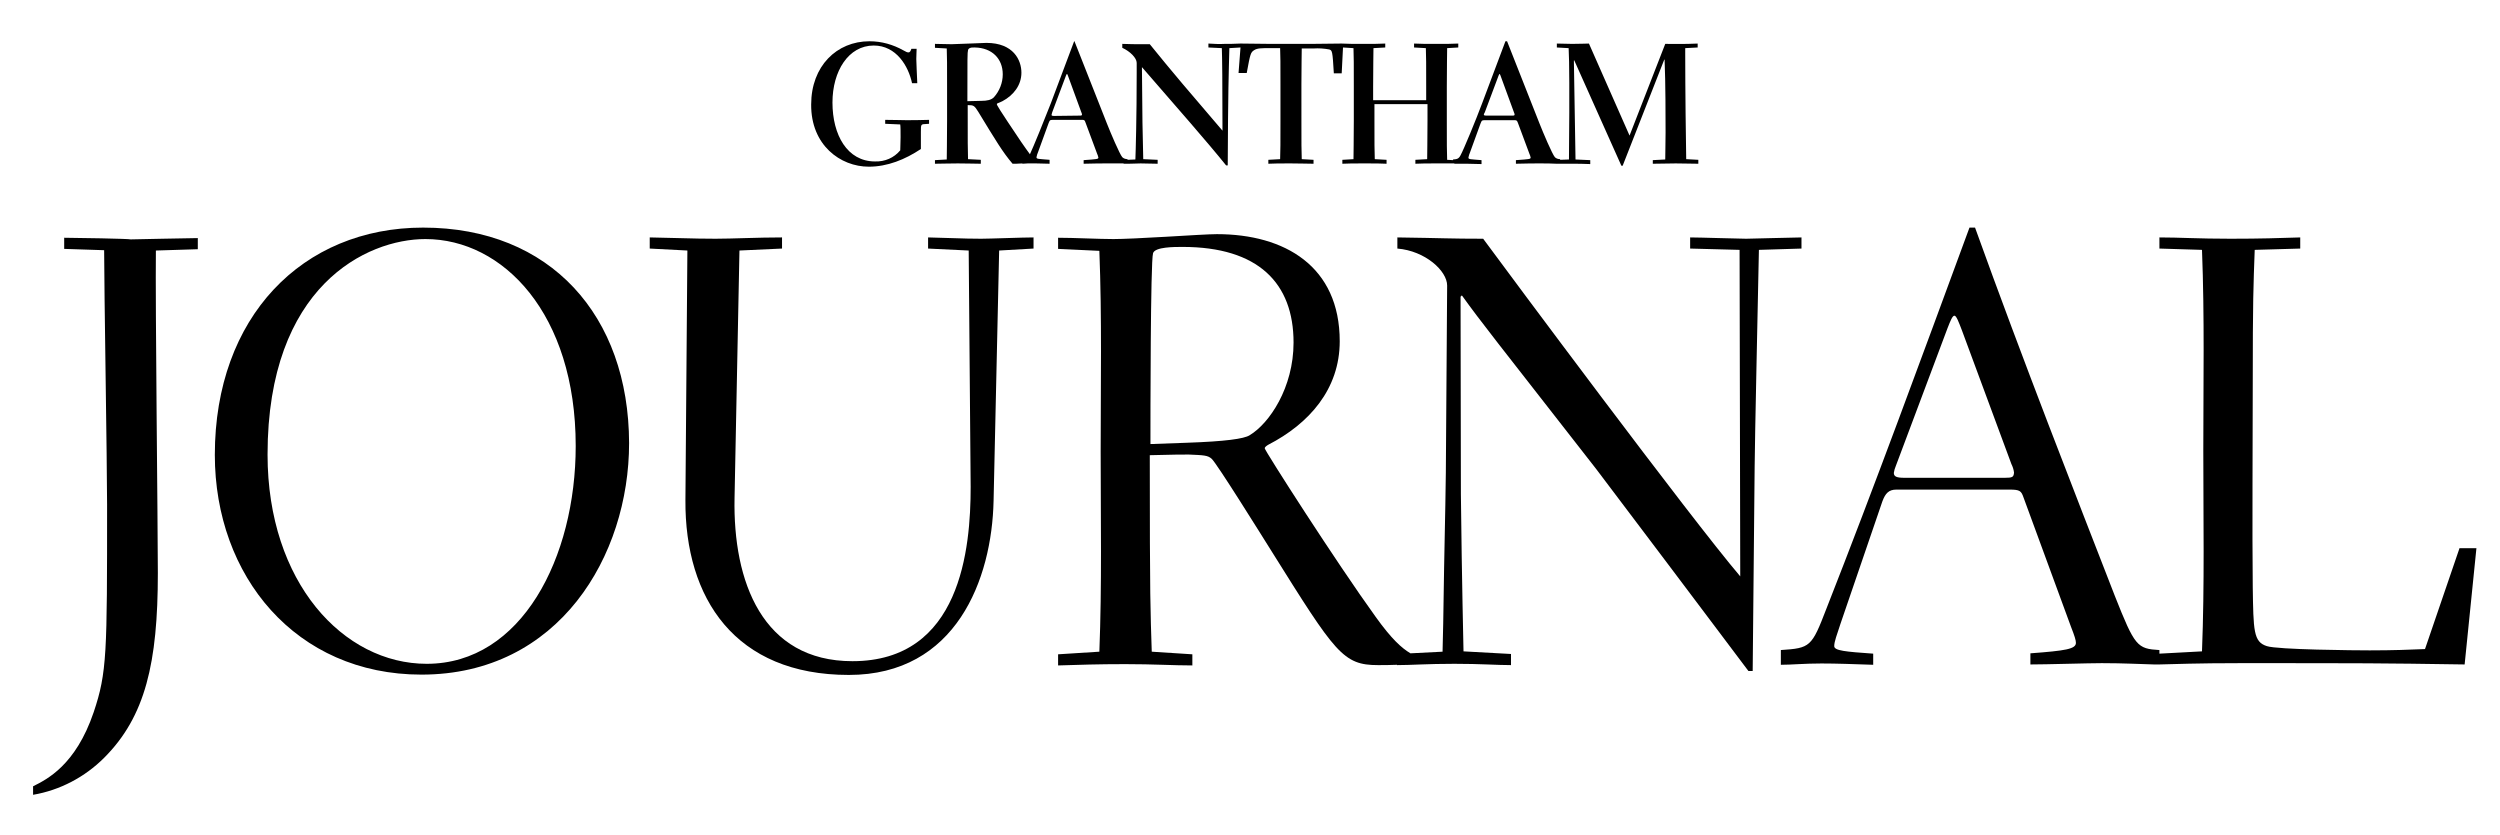 <?xml version="1.0" encoding="utf-8"?>
<!-- Generator: Adobe Illustrator 24.0.0, SVG Export Plug-In . SVG Version: 6.00 Build 0)  -->
<svg version="1.1" id="Layer_1" xmlns="http://www.w3.org/2000/svg" xmlns:xlink="http://www.w3.org/1999/xlink" x="0px" y="0px"
	 viewBox="0 0 763.4 255.1" style="enable-background:new 0 0 763.4 255.1;" xml:space="preserve">
<title>GranthamJournal</title>
<path d="M19.6,72.6V76l12.2,0.4c0,11.3,0.9,65.4,0.9,77.7c0,45.5,0,51.2-4.1,63.4c-5.5,16.2-14.3,20.5-18.5,22.6v2.6
	c8.2-1.4,15.8-5.4,21.7-11.3c12.6-12.6,16.4-29,16.4-56.4c0-13.9-0.8-82.7-0.6-98.5l12.8-0.4v-3.4c-3.2,0-19,0.4-20.5,0.4
	C39.7,72.9,22.8,72.6,19.6,72.6z"/>
<path d="M129.2,69.5c-36.9,0-63.6,27.3-63.6,69.4c0,37,24.7,67.1,63.1,67.1c42,0,63.4-36.3,63.4-70.7
	C192,96.4,168.1,69.5,129.2,69.5z M130.3,202.7c-25.4,0-48.6-24.8-48.6-63.9C81.7,87.3,112,73,129.9,73c23.7,0,45.9,22.8,45.9,63.2
	C175.8,170.2,159.3,202.7,130.3,202.7z"/>
<path d="M283.4,72.5v3.4l12.4,0.6l0.6,72.2c0,18.8-3,53.2-36.1,53.2c-27.5,0-36.5-24.3-36-49.8l1.5-75.6l13-0.6v-3.4
	c-7.3,0-15.2,0.4-20.3,0.4c-2.8,0-4.5,0-20.1-0.4v3.4l11.5,0.6l-0.6,76.2c-0.2,30.1,15.2,53.4,49.9,53.4c32.8,0,43.7-29.3,44.2-53.2
	l1.7-76.4l10.5-0.6v-3.4c-3.2,0-13.4,0.4-16,0.4C297.5,72.9,296,72.9,283.4,72.5z"/>
<path d="M550.1,72.5c-2.6,0-15.1,0.4-16.9,0.4c-2.1,0-14.3-0.4-17.1-0.4v3.4l15.1,0.4l0.2,99.7c-15.4-18.1-71-92.9-78.5-103.1
	c-10.2,0-11.9-0.2-26.2-0.4v3.4c8.5,0.7,15.2,6.8,15.2,11.3l-0.4,57.2c-0.2,15.6-0.4,18.6-0.8,45.9l-0.2,8.7l-9.8,0.5
	c-2.7-1.6-5.8-4.4-10.6-11.1c-12-16.6-33.9-50.8-33.9-51.5c0-0.4,0.6-0.8,1.1-1.1c12.4-6.4,21.8-16.9,21.8-31.6
	c0-22.9-16.8-32.7-37.5-32.7c-2.3,0-8.8,0.4-15.6,0.8c-6.6,0.4-13.4,0.7-16,0.7c-4.3,0-12.2-0.4-16.9-0.4V76l12.6,0.6
	c0.8,20.5,0.4,40.8,0.4,61.3c0,20.3,0.4,40.8-0.4,61.1l-12.6,0.8v3.4c6.6-0.2,12.1-0.4,20.5-0.4c8.7,0,14.7,0.4,20.5,0.4v-3.4
	l-12.4-0.8c-0.4-13-0.6-14.5-0.6-60c7.7-0.2,9.4-0.2,11.9-0.2c4.5,0.2,5.8,0.2,7,1.3c1.5,1.3,15.2,23.3,18.4,28.4
	c19.4,31,21.7,34.6,32.4,34.6c1.7,0,3.6,0,5.8-0.1v0.1c4.3,0,9.2-0.4,17.5-0.4c8.1,0,13,0.4,17.3,0.4v-3.4l-14.5-0.8
	c-0.4-17.7-0.8-43.8-0.8-48L446,90.6l0.4-0.4c6.2,8.6,9.8,13,41,53c36.5,48.3,40.5,53.8,46.5,61.7h1.3l0.6-62.4
	c0-5.8,1.1-55.7,1.3-66.2l13-0.4V72.5z M381.6,132.9c-1.7,1.1-7.5,1.9-19.2,2.3l-11.1,0.4c0-7.5,0-55.9,0.8-58.3
	c0.6-1.9,6.4-1.9,9-1.9c23.2,0,33.9,11.1,33.9,29.2C395,118.4,387.6,129.3,381.6,132.9z"/>
<path d="M751,167.5l-10.5,30.7c-4.9,0.2-9.6,0.4-16.9,0.4c-4.3,0-28.2-0.2-31.4-1.3c-4.1-1.3-4.1-4.7-4.3-18.1
	c-0.2-17.1,0-44.6,0-61.7c0-26.3,0.2-30.1,0.6-41.2l13.9-0.4v-3.4c-6.6,0.2-11.9,0.4-21.3,0.4c-9.8,0-15.6-0.4-21.7-0.4v3.4l13,0.4
	c0.8,20.5,0.4,41,0.4,61.3c0,20.5,0.4,41-0.4,61.3l-13,0.7v-1.1c-6.8-0.4-7.5-1.1-13.6-16.5c-11.7-30.1-28.2-72.2-42.7-112.5h-1.7
	c-14.7,39.9-29,79-43.7,116.4c-4.5,11.7-4.9,12-13.9,12.6v4.5c3.2,0,7.2-0.4,12.4-0.4c4.7,0,9.8,0.2,15.8,0.4v-3.4
	c-8.5-0.6-11.9-0.9-11.9-2.3s0.8-3.4,1.9-6.8l12.8-37.4c0.9-2.4,1.9-3.6,4.3-3.6h34.5c3.2,0,3.6,0.4,4.3,2.4l14.5,39.5
	c1.1,2.8,1.5,4.1,1.5,4.9c0,1.9-3.2,2.4-13.9,3.2v3.4c4.9,0,17.7-0.4,21.8-0.4c6.8,0,11.9,0.3,16,0.4h1.5c4.7-0.1,11.5-0.4,24.8-0.4
	c38,0,42.4,0,68.5,0.4l3.6-35.5H751V167.5z M612.2,145.9h-30.7c-2.4,0-3.2-0.4-3.2-1.5c0.1-0.7,0.3-1.4,0.6-2.1l15.8-42.1
	c0.9-2.3,1.5-3.8,2.1-3.8s1.3,1.9,2.3,4.5l15.1,40.8c0.4,0.8,0.7,1.7,0.8,2.6C614.9,145.7,614.5,145.9,612.2,145.9z"/>
<path d="M265.3,50.9c5.7,0,11.1-2.2,15.9-5.4v-5.2c0-1.3,0-1.8,0.2-2.1s0.5-0.3,2.3-0.4v-1.2c-3.2,0.1-5.1,0.1-7,0.1
	c-1.7,0-3.5-0.1-6.4-0.1v1.2l4.6,0.2c0.1,0.7,0.1,2.3,0.1,3.9c0,1.4-0.1,2.9-0.1,4c-1.9,2.3-4.7,3.5-7.7,3.4c-8.5,0-13-8.1-13-18
	c0-9.6,4.9-17.4,12.6-17.4c6.9,0,10.6,6.3,11.7,11.5h1.6c-0.1-2.5-0.3-6.4-0.3-7.4c0-1.3,0.1-2.2,0.1-3.1h-1.6
	c-0.2,0.6-0.4,1.1-0.9,1.1s-0.7-0.2-1.5-0.6c-3.2-1.8-6.7-2.8-10.4-2.8c-10,0-17.8,7.6-17.8,19.3C247.6,44.3,256.6,50.9,265.3,50.9z
	"/>
<path d="M331.5,37.5l3.5,9.4c0.2,0.4,0.3,0.8,0.4,1.2c0,0.5-0.4,0.5-4.5,0.8V50c3.7-0.1,5.4-0.1,7.1-0.1h5.1V50h1.5
	c1.3,0,2.6-0.1,3.7-0.1c1.6,0,3.5,0.1,5.2,0.1v-1.2l-4.4-0.2c-0.2-7.7-0.3-12.8-0.4-28.1c10.4,12,20,22.9,25.7,30h0.5
	c0.1-23,0.3-28.2,0.5-35.8l3.4-0.2l-0.6,7.8h2.5c1.1-6,1.2-6.3,2.3-7c0.9-0.6,2.3-0.6,4.5-0.6h3.4c0.1,3,0.1,3.8,0.1,11V37
	c0,7.4,0,8.4-0.1,11.6l-3.6,0.2V50c1.9-0.1,3.6-0.1,6.9-0.1s5.1,0.1,6.9,0.1v-1.2l-3.6-0.2c-0.1-3.1-0.1-4.2-0.1-11.6V25.8
	c0-7.2,0.1-8.1,0.1-11h3.6c1.6-0.1,3.2,0,4.8,0.3c0.9,0.3,1,0.4,1.4,7.3h2.4l0.4-7.9l3.2,0.2c0.1,3.1,0.1,4.2,0.1,11.8v10.3
	c0,7.6-0.1,8.7-0.1,11.8l-3.4,0.2V50c1.8-0.1,3.6-0.1,6.8-0.1s4.8,0,6.7,0.1v-1.2l-3.6-0.2c-0.1-3.1-0.1-4.2-0.1-11.8v-5h16.2v5
	c0,7.6-0.1,8.7-0.1,11.8l-3.6,0.2V50c1.9-0.1,3.6-0.1,6.7-0.1h5.2V50h4c1.3,0,3.1,0.1,4.3,0.1v-1.2c-3.5-0.3-4-0.2-4-0.8
	c0.1-0.6,0.3-1.1,0.5-1.6l3.2-8.8c0.4-1,0.4-1,1.7-1h8.4c0.9,0,1,0,1.3,0.8l3.5,9.4c0.2,0.4,0.3,0.8,0.4,1.2c0,0.5-0.4,0.5-4.5,0.8
	V50c3.7-0.1,5.4-0.1,7.1-0.1c1.9,0,3.7,0,5.4,0.1h5.1c1.2,0,2.8,0,5.1,0.1v-1.2l-4.5-0.2l-0.5-30.2l0.1-0.1l14.4,32.2h0.4l12.7-32.4
	h0.1c0.3,7,0.3,18.2,0.3,22.2s-0.1,5-0.1,8.3l-3.8,0.2V50c2.4,0,4.7-0.1,7-0.1s5,0.1,6.9,0.1v-1.2l-3.7-0.2
	c-0.1-4.4-0.3-22.1-0.3-32v-1.9l3.8-0.2v-1.2c-3.9,0.2-8.5,0.1-9.9,0.1l-10.9,28l-12.4-28.1c-0.5,0-3.4,0.1-5.1,0.1
	c-1.4,0-3.9-0.1-4.7-0.1v1.2l3.6,0.2c0.1,1.8,0.2,5.8,0.2,10.6v9.1c-0.1,10.8-0.1,12-0.1,14.3l-2.7,0.1v-0.2c-0.6,0-1.2-0.2-1.6-0.6
	c-0.8-0.9-3.6-7.5-4.7-10.3l-9.9-25.1h-0.5l-7.1,18.9c-1.9,5.1-5.7,14.3-6.6,15.9c-0.6,1.2-1.2,1.2-2.3,1.3v0.2l-1.8-0.1
	c-0.1-3.1-0.1-4.2-0.1-11.8V26.5c0-7.6,0.1-8.7,0.1-11.8l3.4-0.2v-1.2c-1.8,0.1-3.6,0.1-6.8,0.1s-4.8,0-6.7-0.1v1.2l3.6,0.2
	c0.1,3.1,0.1,4.2,0.1,11.8v4.1h-16.2v-4.1c0-7.6,0.1-8.7,0.1-11.8l3.6-0.2v-1.2c-1.9,0.1-3.6,0.1-6.7,0.1s-4.8,0-6.6-0.1h-0.2
	c-5.5,0.1-10.2,0.1-15.3,0.1s-9.7,0-15.2-0.1h-0.3c-1.2,0.1-3.9,0.1-4.7,0.1c-1.7,0.1-3.3,0-5-0.1v1.2l4.1,0.2
	c0.1,2.5,0.2,10.6,0.2,25.2c-9.6-11.2-15.5-18.1-22.2-26.4c-4.9,0-6.2,0-8.4-0.1v1.2c2.4,1.1,4.4,3.1,4.4,4.6v2.9
	c0,13.9-0.3,24.2-0.4,26.6l-2.4,0.1v-0.2c-0.6,0-1.2-0.2-1.6-0.6c-0.8-0.9-3.6-7.5-4.7-10.3l-9.9-25.1H328l-7.1,18.9
	c-1.9,4.9-5.4,13.5-6.4,15.6c-0.7-0.9-1.5-2.1-2.7-3.8c-7-10.4-7.4-11.2-7.4-11.5s0.3-0.2,1.7-0.9c3.4-1.8,5.8-4.9,5.8-8.7
	s-2.4-9.1-10.7-9.1c-0.7,0-2.9,0.1-5.2,0.2s-4.6,0.2-5.4,0.2c-1.7,0-3.7-0.1-5.1-0.1v1.2l3.6,0.2c0.1,3.1,0.1,4.2,0.1,11.8v10.3
	c0,7.6-0.1,8.7-0.1,11.8l-3.6,0.2V50c1.9,0,3.6-0.1,7-0.1s5.2,0.1,7,0.1v-1.2l-3.9-0.2c-0.1-3.6-0.1-4.1-0.1-16.5c1.8,0,2,0.1,3.2,2
	c5.3,8.7,7.5,12.4,10.5,15.9c0.7,0,1.8,0,3-0.1V50c0.6,0,1.1-0.1,1.6-0.1h2.6c1.3,0,3,0.1,4.1,0.1v-1.2c-3.5-0.3-4-0.2-4-0.8
	c0.1-0.6,0.3-1.1,0.5-1.6l3.2-8.8c0.4-1,0.4-1,1.7-1h8.4C331.1,36.6,331.2,36.6,331.5,37.5z M453.4,34.3l4.2-11.2
	c0.2-0.4,0.2-0.5,0.3-0.5s0.2,0.2,0.3,0.5l4.1,11.2c0.1,0.2,0.2,0.5,0.2,0.7s-0.2,0.3-0.5,0.3h-8.1c-0.6,0-0.8-0.1-0.8-0.3
	S453.2,34.7,453.4,34.3z M299.6,30.8l-4.2,0.1c0-13.6,0-14.8,0.2-15.6c0.1-0.5,0.7-0.9,2.1-0.8c5.2,0.1,8.5,3.4,8.5,8.2
	c0,2.6-1,5.1-2.7,7C302.7,30.5,301.5,30.8,299.6,30.8z M321.9,35.4c-0.6,0-0.8-0.1-0.8-0.3s0.1-0.3,0.2-0.8l4.2-11.2
	c0.2-0.4,0.2-0.5,0.3-0.5s0.2,0.2,0.3,0.5l4.1,11.2c0.1,0.2,0.2,0.5,0.2,0.7s-0.2,0.3-0.5,0.3L321.9,35.4L321.9,35.4z"/>
</svg>
